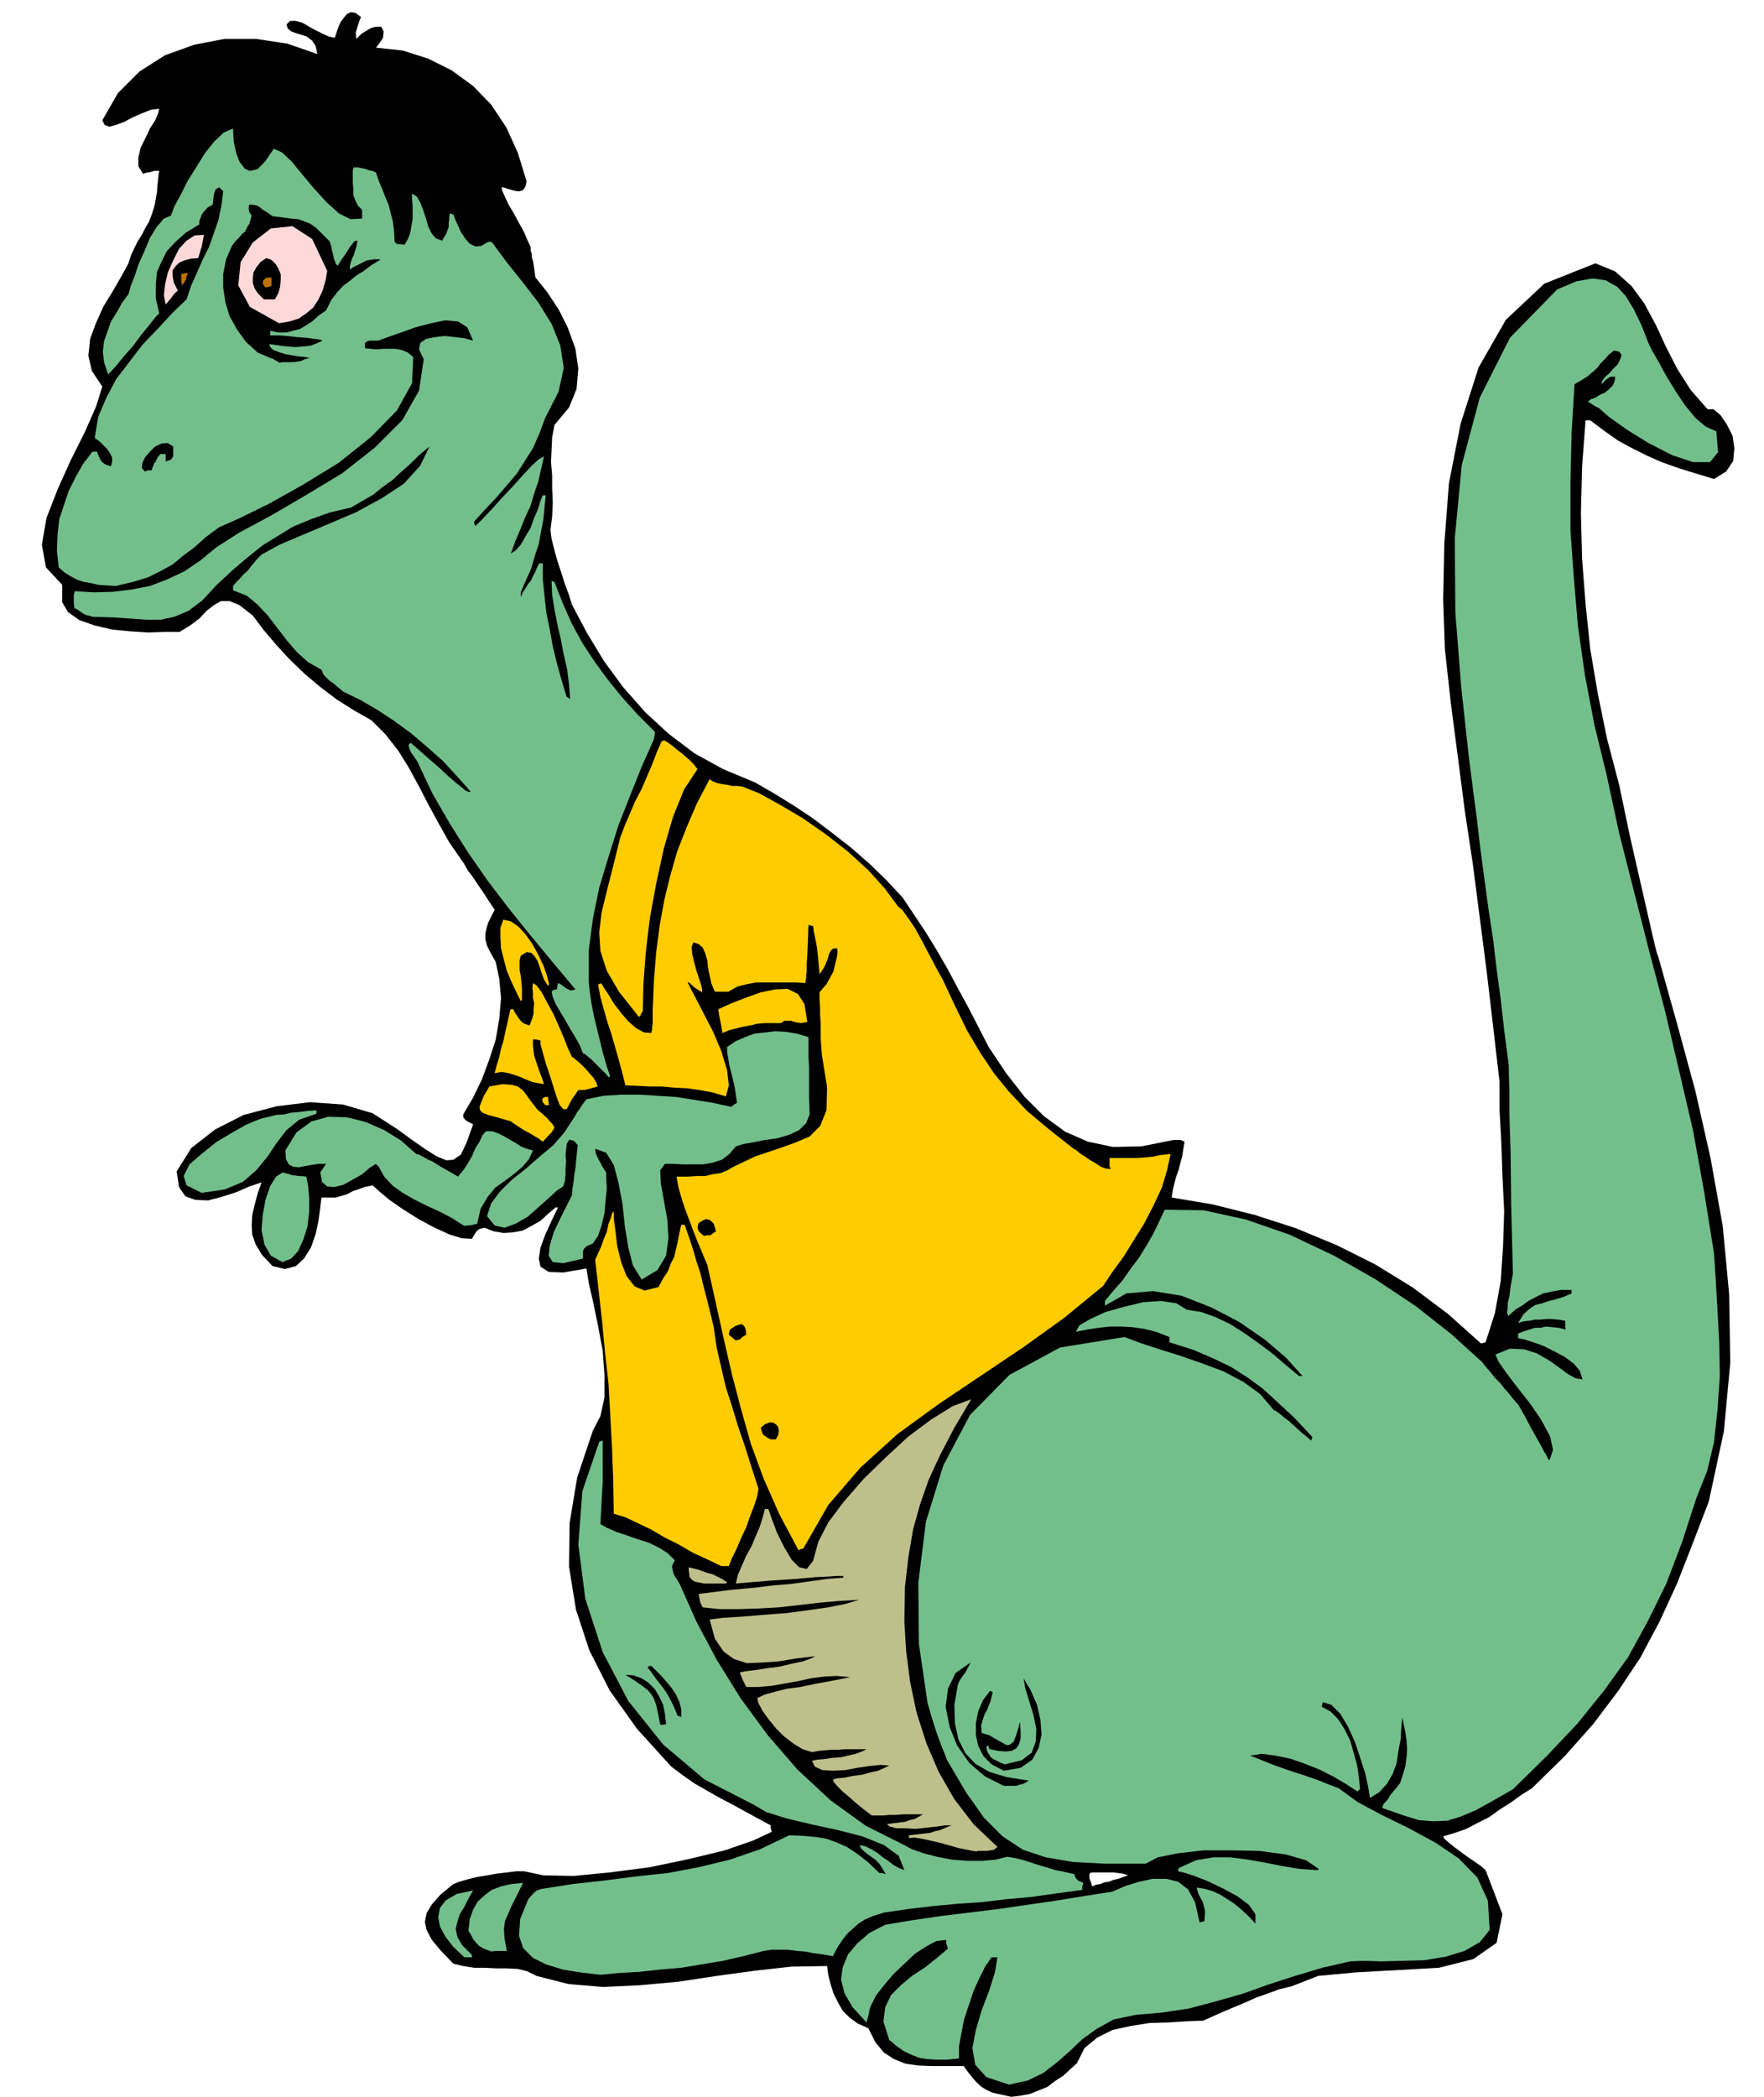 <svg xmlns="http://www.w3.org/2000/svg" width="490.455" height="582.812" fill-rule="evenodd" stroke-linecap="round" preserveAspectRatio="none" viewBox="0 0 3035 3607"><style>.brush1{fill:#000}.pen1{stroke:none}.brush2{fill:#73bf8c}.brush3{fill:#bfbf8c}.brush4{fill:#fc0}</style><path d="m1740 3607-18-4-14-3-11-5-8-5-8-7-7-8-8-10-8-11h-55l-24-1-21-3-20-8-17-11-15-18-12-24-18-8-14-10-12-12-8-14-8-16-5-16-4-16-2-15-61 1-63 7-66 9-66 10-66 6-63 3-60-5-55-14-16-8-16-4-19-1h-18l-20-1h-18l-19-3-17-4-22-23-15-18-9-17-3-14 3-15 9-15 15-17 22-18 10-4 14-4 16-4 18-3 17-3 17-2 16-2h14l33 7 52 1 62-6 69-9 67-14 62-15 49-17 32-15-2-6v-5l-24-13-22-12-22-12-21-11-21-12-21-12-20-14-20-15-59-65-47-66-35-69-23-70-12-74 1-75 13-78 27-81 13-25 7-32v-39l-3-41-8-43-8-39-8-35-4-25-40 7-25-1-14-9-3-14 3-19 8-22 11-24 11-23h-4l-13 11-13 12-16 9-15 8-17 3-16 1-17-3-15-6-9 2-5 4-4 6-4 7-18-1-22-7-26-12-26-14-27-17-23-16-18-15-11-10-14 3-11 4-9 3-9 5-10 3-10 3h-25l-2 17-3 23-5 23-8 23-12 19-14 13-19 5-21-5-18-19-11-18-6-17-1-16 1-18 4-17 5-19 7-20-21 7-23 10-25 8-23 6-22-1-17-6-11-16-4-27 25-40 41-32 49-25 57-15 57-7 57 4 51 15 42 27 26 19 23 16 19 12 17 7 12-1 13-9 10-21 11-31-8-4-5-3-4-5v-5l17-29 15-31 13-35 11-34 6-36 3-35-3-33-6-29-9-16-6-12-3-11v-9l2-10 3-10 5-10 6-12-4-6-6-9-9-14-9-13-10-15-9-12-6-11-3-4-22-32-18-32-18-33-16-31-18-33-18-29-22-28-24-24-30-17-30-19-29-22-26-22-26-25-23-25-22-26-18-24-23-18-17-7h-15l-12 7-13 10-12 13-16 12-18 11h-25l-29 1-31-2-31-3-30-7-26-9-20-14-10-17v-30l-28-30-7-39 8-46 19-49 23-51 24-48 19-43 11-35-18-27-6-26 3-29 10-27 13-29 16-26 15-26 12-22 4-13 6-13 6-12 7-11 6-12 6-10 4-10 3-9 1-3 2-7 2-11 2-11 1-13 1-10 1-9 1-5h-9l-6 2-7 1-6 2-8-13v-15l4-17 8-16 8-17 9-14 5-12 2-8-15 2-15 6-16 7-15 8-14 5-11 3-8-3-4-8 27-47 37-37 44-28 50-18 52-10h55l53 8 52 18-3-14-6-9-9-7-9-3-10-3-8-3-6-5-2-7 6-6h10l11 3 12 7 11 6 12 6 11 5 10 2 3-9 3-9 4-9 6-8 5-6 7-3 7 1 10 7-3 8-3 9-3 10 1 11 9-9 10-6 5-3 5-2 6-1h8l4 8-1 11-6 9-6 8 46 5 44 14 40 20 37 27 31 32 26 39 20 44 15 49-2 9-4 6-6 2h-5l-8-2-7-2-6-2-5-1 1 6 5 11 6 13 9 15 8 15 9 16 6 14 6 13v6l2 6v6l2 6 1 6 1 7 1 7 1 8 20 25 20 30 16 32 13 36 5 34-3 35-13 32-25 30-4 21-1 21-1 22 2 23v23l1 23-1 24-3 24 2 15 4 16 4 15 5 16 5 15 5 16 6 16 6 19 26 49 29 48 33 45 38 43 40 37 45 34 49 27 55 23 33 19 34 21 33 22 33 25 32 25 31 27 29 28 29 31 20 30 20 30 19 31 19 33 17 32 18 33 17 33 18 35 30 45 32 41 33 33 37 27 39 17 43 9 49-1 55-11h12l3 1 4 2-2 12-2 13-3 11-3 12-4 11-3 11-3 12-2 14 71 12 72 18 71 23 70 29 66 33 65 40 60 45 57 51 4-1 4-1 16-50 10-55 4-59 2-61-3-62-2-58-3-55v-48l-11-95-11-94-12-93-12-93-14-93-12-93-12-92-10-91-3-85 2-97 8-104 20-102 31-97 47-82 66-62 88-35 34 14 28 25 22 30 20 37 17 37 20 39 23 36 29 33h10l12 10 11 16 10 20 3 21-2 22-12 18-21 13-33-10-29-9-28-10-25-11-26-13-24-13-24-17-24-18h-8l-6 80-2 80 2 78 6 78 8 77 13 77 16 78 21 80 18 86 15 66 11 48 8 35 5 22 4 17 3 12 4 12 32 114 31 114 26 115 21 117 11 117 2 118-11 118-26 121-28 73-27 69-30 65-33 62-38 57-43 57-49 55-56 55-19 12-18 13-19 12-18 13-20 10-19 10-20 7-20 6 2 4 8 7 10 8 12 9 11 8 12 8 10 7 8 7 29 76-10 49-40 28-59 15-72 4-72 4-64 6-46 18-21 5-19 7-20 7-18 8-19 8-19 8-18 8-18 8-28 1-31 2-33 1-32 5-32 7-26 13-22 18-13 26-12 11-12 11-14 9-13 10-15 6-15 6-16 3-16 2zm139-362 7-3 7-1 7-3 8-1 7-3 9-2 8-3 9-3-9-3-8-1-9-1h-35l-5 1-1 6 1 5 2 5 2 7z" class="pen1 brush1"/><path d="m1736 3586-39-13-19-21-5-29 6-31 10-34 13-34 10-32 4-25h-10l-11 16-10 20-10 22-8 24-8 24-5 25-4 22v21l-21 2h-18l-16-1-13-2-13-5-13-6-13-9-13-11-10-31 3-25 10-21 17-17 19-16 23-15 20-16 19-16-3-9v-6l-17 2-17 9-20 13-18 17-19 18-16 19-14 18-9 18-2 6-1 7-2 7-2 8-24-26-14-24-6-24 3-21 9-22 16-19 21-18 27-14 48-8 48-7 49-6 49-6 48-7 49-7 49-8 51-8 23-10 23-7 23-5h24l20 5 17 13 12 22 8 35 3-1 5-1 1-10v-9l-2-8-2-7-4-7-3-6-2-6-1-5 13 2 14 4 13 6 13 8 12 8 12 10 12 11 12 13v-16l-11-16-20-15-24-13-27-13-23-9-19-6-9-2v-3l2-3 29-13 30-5h29l30 4 29 5 30 6 30 5 31 2 1-1 1-1-22-15-35-10-45-6-47-1h-49l-44 5-35 7-21 11h-69l-56-3-47-8-39-13-35-23-32-32-31-44-33-56-2-6-2-5-3-7-3-8-5-13-5-15-6-19-7-24-15-102-1-105 13-105 30-97 46-87 68-69 87-47 111-18 29 11 34 11 35 11 37 13 35 13 34 18 29 21 24 28 3 1 4 3 4 3 7 6 7 5 10 9 12 11 17 14 1-3 1-3-31-33-28-26-26-24-26-19-28-18-31-15-35-15-41-13v-9l-23-9-20-5-21-3-18-1h-20l-19 2-20 3-20 4 6-11 19-11 26-12 32-9 33-8 31-2 26 4 18 11 25 4 25 9 25 12 25 16 24 17 24 18 22 19 23 19h6l-28-31-36-31-45-31-48-25-51-20-49-8-46 4-37 21v-8l15-18 15-17 14-20 15-20 13-21 12-21 10-21 9-19 67 1 73 16 75 26 76 36 72 41 69 46 61 48 53 48 7 9 8 9 7 9 9 9 7 9 8 9 7 9 9 10 12 21 10 19 9 16 8 14 5 10 5 8 2 5 3 3 6-18-5-23-15-28-19-28-22-28-19-25-14-20-5-12 25-10 24 1 22 7 21 12 17 12 16 12 13 7 12 2-5-15-10-12-16-12-17-9-20-10-17-6-16-5-10-2v-8l10-4 10-3 9-3h10l9-2 10 1 11 1 13 3-1-4v-11l-12-2-11-1h-10l-9 1h-10l-10 2-10 1-9 3 9-15 10-9 10-7 12-3 12-4 12-3 13-4 14-6v-6h-19l-16 3-14 3-12 6-12 6-11 8-13 8-12 11-1-3-1-2v-3l1-5v-9l3-12 2-17 4-22-3-120-1-89-2-64v-43l-1-27v-14l-1-7v-1l-7-54-6-53-7-52-6-51-8-52-7-52-7-52-6-51-14-108-13-120-10-127-1-128 12-126 31-116 52-103 81-83 33-14 28-5 22 3 20 11 15 16 14 23 13 27 13 33 6 12 11 19 13 24 16 26 16 24 18 22 18 15 18 8 3 36-14 17h-29l-36-12-41-21-37-23-31-22-17-15-6-3-5-3-4-3-4-2 5-4 8-3 8-5 9-4 7-6 6-6 3-7 1-8h-8l-5 3-5 4-5 6v-5l5-7 8-7 7-8 8-8 4-9 2-6-4-6-9-2-9 7-7 8-7 7-6 8-8 7-8 7-11 7-12 7-5 84-2 85v83l6 83 7 82 12 84 16 84 21 86 22 102 26 102 26 102 27 102 24 102 24 103 19 105 17 106 3 46 3 52 3 55 1 59-4 57-6 56-12 50-18 45-25 77-27 71-32 65-34 62-41 57-46 57-53 56-58 57-35 20-29 16-26 11-23 7-24 1-25-2-29-9-34-12 2-6 8-9 4-7 5-6 6-7 6-8 5-15 4-14 2-15 1-14-1-15-2-14-3-14-2-12-2 17-1 20-4 21-3 21-7 19-10 17-13 14-16 10-3-19-5-23-9-28-9-27-12-26-13-22-15-15-15-5-1 4-1 4 15 8 13 13 11 17 10 20 6 21 6 22 3 20 2 21-3 2-1 2-20-13-22-13-24-12-25-10-26-9-25-5-23-3-20 3 5 2 15 6 20 8 25 9 25 8 26 9 20 8 16 6 33 24 43 23 45 22 46 25 40 27 32 33 18 40 3 50-17 21-26 15-33 10-36 6-38 1-36 1-31-1-23 1-48 11-47 14-46 15-45 16-46 13-45 12-46 7-46 4-38 8-29 16-25 18-22 21-23 20-22 17-27 13-32 7z" class="pen1 brush2"/><path d="m1033 3397-34-4-31-5-29-9-22-11-17-17-7-21 2-29 14-34 5-6 4-4 3-3 3-2 5-2 5-1 51-8 54-6 54-7 56-6 53-10 54-13 52-18 50-24 23 1 22 2 19 3 19 7 16 7 18 12 18 14 20 19h5l6 2-6-10-5-8-7-7-7-5-7-5-6-5-5-5-2-5 10 2 10 5 10 6 10 8 9 6 9 7 9 5 10 4-10-25-25-18-37-15-43-11-46-10-42-10-35-11-22-13-84-43-71-60-60-75-44-84-30-92-12-93 7-92 29-85 3-1 3-1v70l-1 18-1 18-1 19-1 19 11 6 16 7 18 6 20 7 19 6 18 9 14 9 12 12-5 10 2 10 1 4 3 5 4 6 4 7 28 63 35 66 41 66 47 64 51 59 57 53 61 44 66 33 13 7 20 7 23 6 26 5 26 2h26l23-2 20-5 12 2 13 3 13 4 15 5 14 4 16 5 15 3 18 4v3l2 4 4 4 9 4-2 6v6l-44 6-42 6-44 4-42 5-44 3-42 4-42 5-41 6-19 6-14 6-11 7-9 8-9 8-8 10-9 13-9 17-17-3-16-2-15-3-14-1-15-2h-29l-13 2-35 9-35 8-36 6-36 6-36 3-36 4-35 2-32 3zm-234-30-19-18-14-18-9-17-3-16 3-16 10-13 19-11 28-6-8 14-7 14-8 13-4 13-3 12 3 14 8 14 17 17v4h-13z" class="pen1 brush2"/><path d="m846 3357-9-3-7-3-6-4-4-4-5-6-3-5-3-6-3-4 2-20 6-17 8-14 11-10 13-10 16-6 17-4 21-2-8 16-7 14-6 12-5 12-5 11-2 14 1 16 4 22h-20l-6 1z" class="pen1 brush2"/><path d="m1680 3185-16-3-15-3-17-5-15-4-17-4-14-3-13-2-9 1v-5l9-1 9-1 9-1 9-1 9-3 9-2 9-4 10-4h-11l-14 2-18 2-18 2-19-1h-15l-11-3-5-4 6-1 8-1 8-1 9-1 8-3 9-2 7-4 7-4h-35l-11 1h-12l-10 1h-20l-8-6-9-7-11-9-10-9-12-10-8-8-7-8-2-5 8-2 12-1 14-3 16-2 14-4 14-3 11-5 8-4-15-1-19 2-21 3-21 4-21 1-18-1-13-6-5-10 9-2 12-1 13-2 15-1 13-3 13-3 11-4 8-4h-38l-11 1h-12l-11 1-11 1-11 2-16-5-15-9-17-13-14-14-13-16-10-14-7-13-2-9 13-6 18-5 20-5 23-3 23-5 23-4 20-4 20-4-23-2-22 1-23 3-22 5-23 4-23 4-22 2h-21l-4-8-2-4-2-5-3-8 9-2 17-2 19-3 23-3 21-5 19-4 14-5 8-4-34 4-30 5-29 2-25 1-22-7-18-13-15-22-9-33 23-3 32-2 36-3 40-3 38-5 35-5 30-6 23-7-34 2-34 3-35 4-35 4-36 2-33 1h-33l-29-3-4-8-1-5-1-5-1-5 55-7 43-4 32-4 27-2 22-3 21-3 22-3 27-2v-3h2-14l-13 1-23 1-32 3-46 3-59 5 4-16 7-16 7-16 9-16 7-17 7-16 5-16 4-15h6l6 17 9 24 12 24 13 22 13 13 13 3 11-14 9-33 17-33 27-36 34-39 38-37 39-36 39-29 37-23 32-12-29 49-24 46-20 43-15 43-12 43-8 47-6 52-1 59 3 51 7 54 11 52 17 53 21 49 27 47 33 43 41 39-2 2-4 3-6 1-5 1h-17l-2 1z" class="pen1 brush3"/><path d="m1727 3072-32-16-27-23-21-30-13-32-7-35 4-31 13-27 27-19-2 2-2 5-3 5-3 6-4 5-4 6-3 5-2 5-6 35 1 32 6 27 12 24 17 18 24 14 30 9 38 6-5 3-5 3-6 1-5 2h-22z" class="pen1 brush1"/><path d="m1727 3046-21-11-14-14-9-18-4-18v-21l4-20 8-19 12-16h2l3 2-2 8-2 8-3 7-3 8-4 7-3 9-3 10 1 13 13 4 12 7 9 5 9 5 6-1 6-5 5-13 6-21 1 16v13l-3 10-5 7-8 4-10 1-12-1-15-3-2-3v-3h-2l-2 2 2 9 6 9 4 3 6 3 6 3 8 3 29-7 17-13 7-19 1-22-5-24-7-23-7-23-3-17 12 20 11 25 6 26 2 26-5 23-11 20-20 14-29 5zm-591-79-4-20-3-14-4-11-4-7-7-8-9-7-13-9-16-10 14 1 14 5 12 8 11 11 7 12 7 15 3 15 2 18-6 1h-4zm30-15-6-15-6-12-6-11-6-9-7-9-7-9-7-10-7-9 3-2h4l6 6 9 9 9 10 10 12 8 12 6 13 3 12v14l-3-2h-3z" class="pen1 brush1"/><path d="m1211 2724-9-2-6-1-5-3-2-2-3-4v-4l-1-6v-6l8 2 8 2 8 3 9 3 8 2 8 4 8 4 9 6-1 1-1 1h-38z" class="pen1 brush3"/><path d="m1241 2694-25-12-24-11-24-14-24-12-24-14-23-11-21-10-20-6-1-58-2-56-3-55-3-54-6-54-5-53-6-54-6-53 5-11 5-11 5-14 5-12 3-14 4-10 2-8 3-3v12l3 22 3 26 7 28 9 23 14 18 17 7 24-6 8-15 8-12 5-13 6-12 3-13 3-13 3-15 3-14h6l7 20 7 21 6 21 7 21 5 21 6 23 6 24 6 25 5 35 8 35 8 34 11 34 10 33 12 35 11 35 12 37-2 12-5 16-7 18-7 20-9 19-8 19-8 16-5 13h-13z" class="pen1 brush4"/><path d="m1374 2667-33-62-27-61-22-60-17-60-16-61-14-61-14-63-14-63-8-19-8-19-8-20-7-19-8-21-6-19-5-18-3-17h20l14-1h15l13-3 14-2 12-5 10-6 38-18 36-12 31-11 26-11 18-18 11-27 1-40-9-56-1-14-1-13v-27l-1-14v-13l-1-13v-13l5-6 7-8 6-11 6-11 3-13 3-12 1-9-1-6-7 1-4 4-3 6-2 8-3 7-3 7-4 6-4 6-1-12-1-11-1-11-1-10-2-11-2-10-2-9-1-9-5-1-3-1-1 29-1 23-1 15v13l-1 7v5l-1 4v4l-19-1h-66l-16 3-16 4-16 9h-23l-6-14-3-14-3-14-1-12-4-13-4-9-7-6-9-3-3 8 1 12 3 13 4 15 4 12 4 12 2 8v6l-8-5-6-4-6-6-5-3 3 7 10 19 14 27 17 33 14 33 10 33 3 26-5 19-24-7-22-4-22-3-21-1-21-2h-21l-21-1-21-1-6-24-6-22-6-21-6-21-7-21-6-21-6-22-4-21 3-2h3l4 7 8 12 9 15 13 17 12 14 14 12 13 7 13 1v-3l1-2v-5l1-6v-26l1-21 1-27 4-49 6-46 8-44 10-41 12-42 16-41 18-42 22-42 2 2 5 3 6 2 9 2 8 1 9 2h8l9 1 30 12 36 20 39 23 40 28 37 29 35 32 28 31 23 31 8 7 10 14 11 16 11 20 10 19 10 19 9 17 8 14 21 45 21 43 22 37 24 36 26 32 31 33 37 31 43 34 4 2 7 6 8 5 10 7 9 5 9 6 8 3 9 1-2-5v-14h49l11-1 13-1 14-3 18-2-6 28-9 30-14 30-16 31-18 29-18 29-19 26-16 24-67 55-71 51-73 49-73 49-70 51-64 58-55 64-43 75-5 1-3 2z" class="pen1 brush4"/><path d="m1326 2476-6-3-4-3-3-2-1-2-2-6-1-4 7-6 8-3h6l6 4 3 4 1 6-1 7-4 8h-9zm-60-170-6-5-6-5 1-6 1-3 9-6 9-3h3l4 4 2 5 1 9-7 4-4 4-4 1-3 1z" class="pen1 brush1"/><path d="m1104 2201-15-24-8-31-6-37-4-38-7-37-8-30-13-21-19-7 1 8 5 11 3 5 3 6 3 5 4 6v10l1 17-2 20-2 23-5 21-6 18-9 13-11 5-4 4-2 4v13l-34 8-18-2-7-11 2-18 7-23 11-23 11-22 9-18 1-12 2-12 1-11 2-11 1-11 1-10 1-10 1-9-5-6-3-2-4-1h-3l-4 7-1 9-1 10 1 11-1 11v11l-1 11-3 10-11 7-14 13-18 16-18 16-21 12-19 7-17-4-13-16 7-22 15-20 20-20 24-19 24-21 24-20 19-22 15-23 2-3 3-5 2-4 4-5 5-8 7-9 29-6 31-2h31l32 2 31 2 32 5 31 5 32 7 5-4 5-3-2-14-2-13-3-13-3-12-3-12-2-12-2-11v-9l15-10 16-7 16-6 18-2 18-2 18 1 19 3 20 6v37l1 13v53l1 30-6 15-12 12-17 8-20 6-22 3-20 4-17 3-13 4-11 13-13 10-16 5-16 3h-35l-17-1h-14l-8 11 1 23 5 28 6 33 2 33-4 30-15 25-27 16zm-618-30-20-11-11-19-5-25 2-26 5-27 8-23 10-16 11-7 9 2 9 3h4l6 1h5l8 1 3 15 2 22v23l-3 26-7 22-9 20-12 13-15 6z" class="pen1 brush2"/><path d="m1211 2126-9-8-2-7 2-7 6-4 7-3 7 2 6 6 4 13-6 4-4 3h-5l-6 1z" class="pen1 brush1"/><path d="m799 2109-22-14-21-11-22-10-20-10-21-12-17-12-15-16-10-18-3-2-1-2-11 7-13 11-16 9-16 9-16 4-12-1-9-8-3-16 6-9 4-6h-13l-12 2-12 2-10 2-10-1-7-4-5-9-1-15 19-31 26-19 29-8 32 1 32 8 32 14 29 18 26 23 5 1 5 3 4 2 7 4 7 3 11 7 14 8 19 11 4-5 6-7 7-11 7-12 6-14 7-11 5-11 6-7h11l11 4 10 5 10 6 9 5 9 6 10 4 11 3-7 15-11 13-14 12-16 12-17 12-13 16-12 20-6 26-8 2-6 1h-5l-3 1z" class="pen1 brush2"/><path d="m347 2052-26-13-5-16 10-20 22-19 25-20 27-16 23-13 14-6 13-5 13-3 12-3 14-1 12-3 14-1 14-2 15-1 1 3-1 3-29 10-22 18-17 22-16 24-19 23-23 20-31 13-40 6z" class="pen1 brush2"/><path d="m934 1964-8-6-7-4-8-5-8-4-8-5-6-4-6-4-4-3-24-7-15-4-10-4-4-4-1-6 3-8 5-12 9-15 22-4 16 1 11 3 9 7 6 8 8 11 10 13 17 15 5 6 4 4 2 3 2 4-2 3-3 5-6 6-9 10zm35-56-6-7-5-13-6-19-6-19-7-21-5-18-4-14v-7l-8-2h-5v10l1 10 1 8 3 9 3 9 3 9 4 10 4 12-12-2-9-2-10-4-9-4-11-4-10-3-12-2-12 2 4-15 4-13 3-14 4-13 3-14 3-13 3-14 3-13 2-1h3l3 6 6 9 3 4 5 5 5 2 6 2 4-10 3-10v-9l1-9-2-9v-9l-1-9 1-8 6 4 9 12 9 17 11 20 9 20 9 21 7 18 7 15 2 1 6 5 7 6 8 8 7 8 7 8 5 8 2 7-14 4-8 2h-8l-4 1-3 5-7 10-9 17h-6z" class="pen1 brush4"/><path d="m938 1901-4-5-1-3v-2l1-2 4-2h5v5l1 4v2l1 3h-7z" class="pen1 brush4"/><path d="m1048 1854-5-6-5-5-7-7-6-6-7-7-6-5-6-5-3-1-6-15-8-14-9-15-8-14-9-15-7-12-5-12-2-9 3-3 6-1 1-6 1-5 6 3 8 6 8 4 8-2-41-49-38-46-37-46-35-46-34-49-31-49-30-52-26-55-6-9-5-7-3-7-1-5 1-2 3-2 26 23 22 19 16 15 14 12 9 7 7 6 5 2h4l-24-27-24-26-27-24-27-23-30-22-29-19-29-17-29-14-6-5-6-5-6-5-6-4-10-10-4-9-23-13-19-17-18-21-16-21-17-22-17-18-18-15-20-8-3-1-1-1v-7l6-7 6-6 6-7 7-6 6-8 6-7 6-7 6-6 31-17 40-17 45-19 47-20 44-24 38-25 28-31 16-33-18 15-15 15-16 14-15 14-17 12-16 13-19 11-19 11-38 9-33 12-29 12-26 16-26 16-25 20-26 22-28 26-25 27-24 18-24 10-23 5h-26l-27-2-31-2-34-1-6-2-5-1-4-2-3-2-7-5-6-3-1-9v-14l2-6 33 2 33-1 32-4 31-6 29-11 30-14 28-19 28-23 39-25 54-29 60-35 63-38 56-44 47-47 29-51 8-54-8-17 2-11 10-7 15-3 17-2 19 2 16 2 14 4-10-23-16-10-22-2-24 5-27 7-25 9-23 8-16 6h-15l-4 1-4 3v9l9 1 11 1 11-1h21l11 2 10 4 10 8-2 45-26 47-45 46-55 44-62 38-59 33-51 25-34 15-23 17-20 18-19 14-18 15-20 11-22 11-26 8-30 7-16-1-14-1-13-3-12-2-12-4-11-6-11-7-9-8-3-29 1-27 3-27 8-24 8-24 12-24 13-23 16-21h8l3 8 4 8 2 2 4 3 4 2 7 2 2-8v-7l-4-8-5-7-7-7-6-6-6-4-2-2 6-36 14-33 17-32 23-30 23-30 26-27 25-27 24-23 8-24 10-22 10-23 11-22 8-23 8-23 5-25 3-24-4-4-3-3-6 4-3 8-1 9-1 9-9 5-7 8-3 4-2 6-2 5v6l-23 14-18 16-15 16-9 18-8 18-2 22v23l6 26-7 7-10 13-14 17-14 19-15 17-13 16-10 11-5 5-7-21-2-18 2-18 6-17 6-17 10-16 9-16 11-15 4-14 7-18 7-21 10-22 9-22 12-19 12-14 12-5 6-16 11-20 12-24 15-24 15-24 16-20 16-15 16-7 1 21 4 20 6 16 9 12 9 4 13-3 13-13 15-22 14 6 17 16 18 22 21 25 21 23 21 19 20 10 20-1v-15l-7-7-4-8-4-10v-10l-1-12v-20l1-6h8l10 2 4 1 5 2 6 1 6 3 5 15 6 14 5 13 6 14 3 13 4 15 2 16 1 19 2 2 3 2h4l8 1 6-10 4-11 2-12 2-11v-23l-1-12v-9l8 5 6 10 5 13 5 15 4 14 6 12 7 8 11 4 3-6 4-6 2-6 2-5v-7l1-6v-6l1-5 3 1 3 1 3 8 5 11 5 11 8 12 7 8 10 5 10-1 12-7h6l25 34 28 35 27 35 23 37 15 37 6 39-9 41-23 45-10 27-11 25-14 22-14 22-17 20-18 21-19 20-19 21v4l2 4 13-13 16-17 18-20 18-19 17-19 15-16 12-11 9-5-5 22-5 22-7 20-6 21-9 19-8 20-9 21-8 22 8-5 9-10 8-14 9-15 6-17 7-16 4-14 4-9h5l-2 20-2 21-4 21-4 22-7 21-6 21-9 20-9 21v8l4-9 5-7 4-7 5-6 3-7 4-7 3-8 4-7h6v28l3 29 3 28 6 29 5 28 7 29 8 29 9 30 3 1 3 3-2-26-3-25-6-26-5-26-6-26-5-26-4-25-1-24 2 1 3 1 14 36 16 36 18 33 21 32 22 30 25 31 27 30 30 30-1 7-1 6-21 47-20 50-20 51-17 54-16 53-11 54-7 54v54l2 19 3 20 4 20 5 21 5 20 5 21 6 21 7 21h-2v2z" class="pen1 brush2"/><path d="m1243 1777-1-6-1-6-1-5-1-5-2-10-1-9 22-10 26-10 25-9 25-5 21-1 18 9 11 17 5 31-6 1-5 1-6-1-5-1-6-2h-12l-5 4h-28l-13 1-12 3-12 2-12 3-12 3-12 5zm-144-28-34-43-21-36-11-34-2-32 4-34 9-37 11-43 12-49 8-21 9-21 9-21 11-21 9-21 9-21 8-21 8-18 3-2h3l6 4 7 5 7 6 8 6 7 6 7 6 7 7 7 9-23 35-19 47-16 55-13 60-11 60-7 59-4 54-1 46-3 5-1 3-1 1-2 1zm-203-27-8-16-8-17-8-19-5-19-5-20-1-18v-17l5-14 13 3 13 9 12 13 12 17 10 18 9 19 6 17 4 16h-1l-1 2-7-11-4-11-4-12-3-9-6-9-5-5-8-1-10 6-2 8v17l2 10 1 9 1 11v22h-1l-1 1z" class="pen1 brush4"/><path d="m249 811-5-6 1-9 5-10 8-9 9-9 11-5 10-1 10 6v17l-2 3-2 3-4 1-5 2v-13h-9l-5 6-3 7-3 3-1 4-2 4-1 4h-6l-6 2zm231-187-2-2-4-2-5-3-6-2-9-4-10-4-21-19-15-21-13-23-7-23-4-26v-24l5-25 10-23 6-8 6-6 5-6 6-5 3-7 4-6 2-7 2-7-4-6-1-5v-5l1-3h5l5 1 4 1 5 3 3 3 5 3 6 4 7 5 17 2 15 2 12 1 11 4 10 4 10 7 10 10 14 14v2l2 6 1 6 2 7 1 6 2 6 2 5 3 3 7-11 7-10 7-11 7-9 3-2h3l-1 5-1 6-2 6-2 7-3 6-2 6-2 7v7l5-4 6-3 6-3 6-3 6-3 6-1 7-1h9l1 1-15 9-13 10-13 8-11 9-12 9-10 11-10 13-9 18-13 9-11 10-11 7-10 6-12 3-11 3h-14l-14-3v8h17l13 1 17 2 15 1 14 2 9 1 5 2-11 5-11 4-12 1-12 1-13-1-12-1-12-2-9-1 2 5 5 5 8 3 12 4 11 2 12 2 11 1 9 2-9 2-6 3-7 1-6 1h-19l-6 1z" class="pen1 brush1"/><path d="m480 556-50-28-20-37 4-40 21-34 31-24 37-4 34 22 26 55-3 17-5 17-7 15-9 14-12 10-13 9-16 5-18 3zm-195-32-3-16 2-19 5-21 9-20 10-20 13-14 14-9 16-1-2 10-2 10-3 10-3 10-13 1-11 3-9 4-6 6-5 7v10l2 11 7 14-6 5-5 7-5 6-5 6z" class="pen1" style="fill:#ffd9d9"/><path d="m454 515-10-10-6-9-3-9v-9l1-9 5-9 7-9 10-7 9 3 7 7 5 8 4 10v9l-1 12-3 11-6 11h-19z" class="pen1 brush1"/><path d="m456 494-4-6 1-6 5-4 9-1v15l-7 2h-4zm-143-3-1-8v-12h3l3-1h6l-3 5-1 6-3 5-4 5z" class="pen1" style="fill:#bf7300"/></svg>
